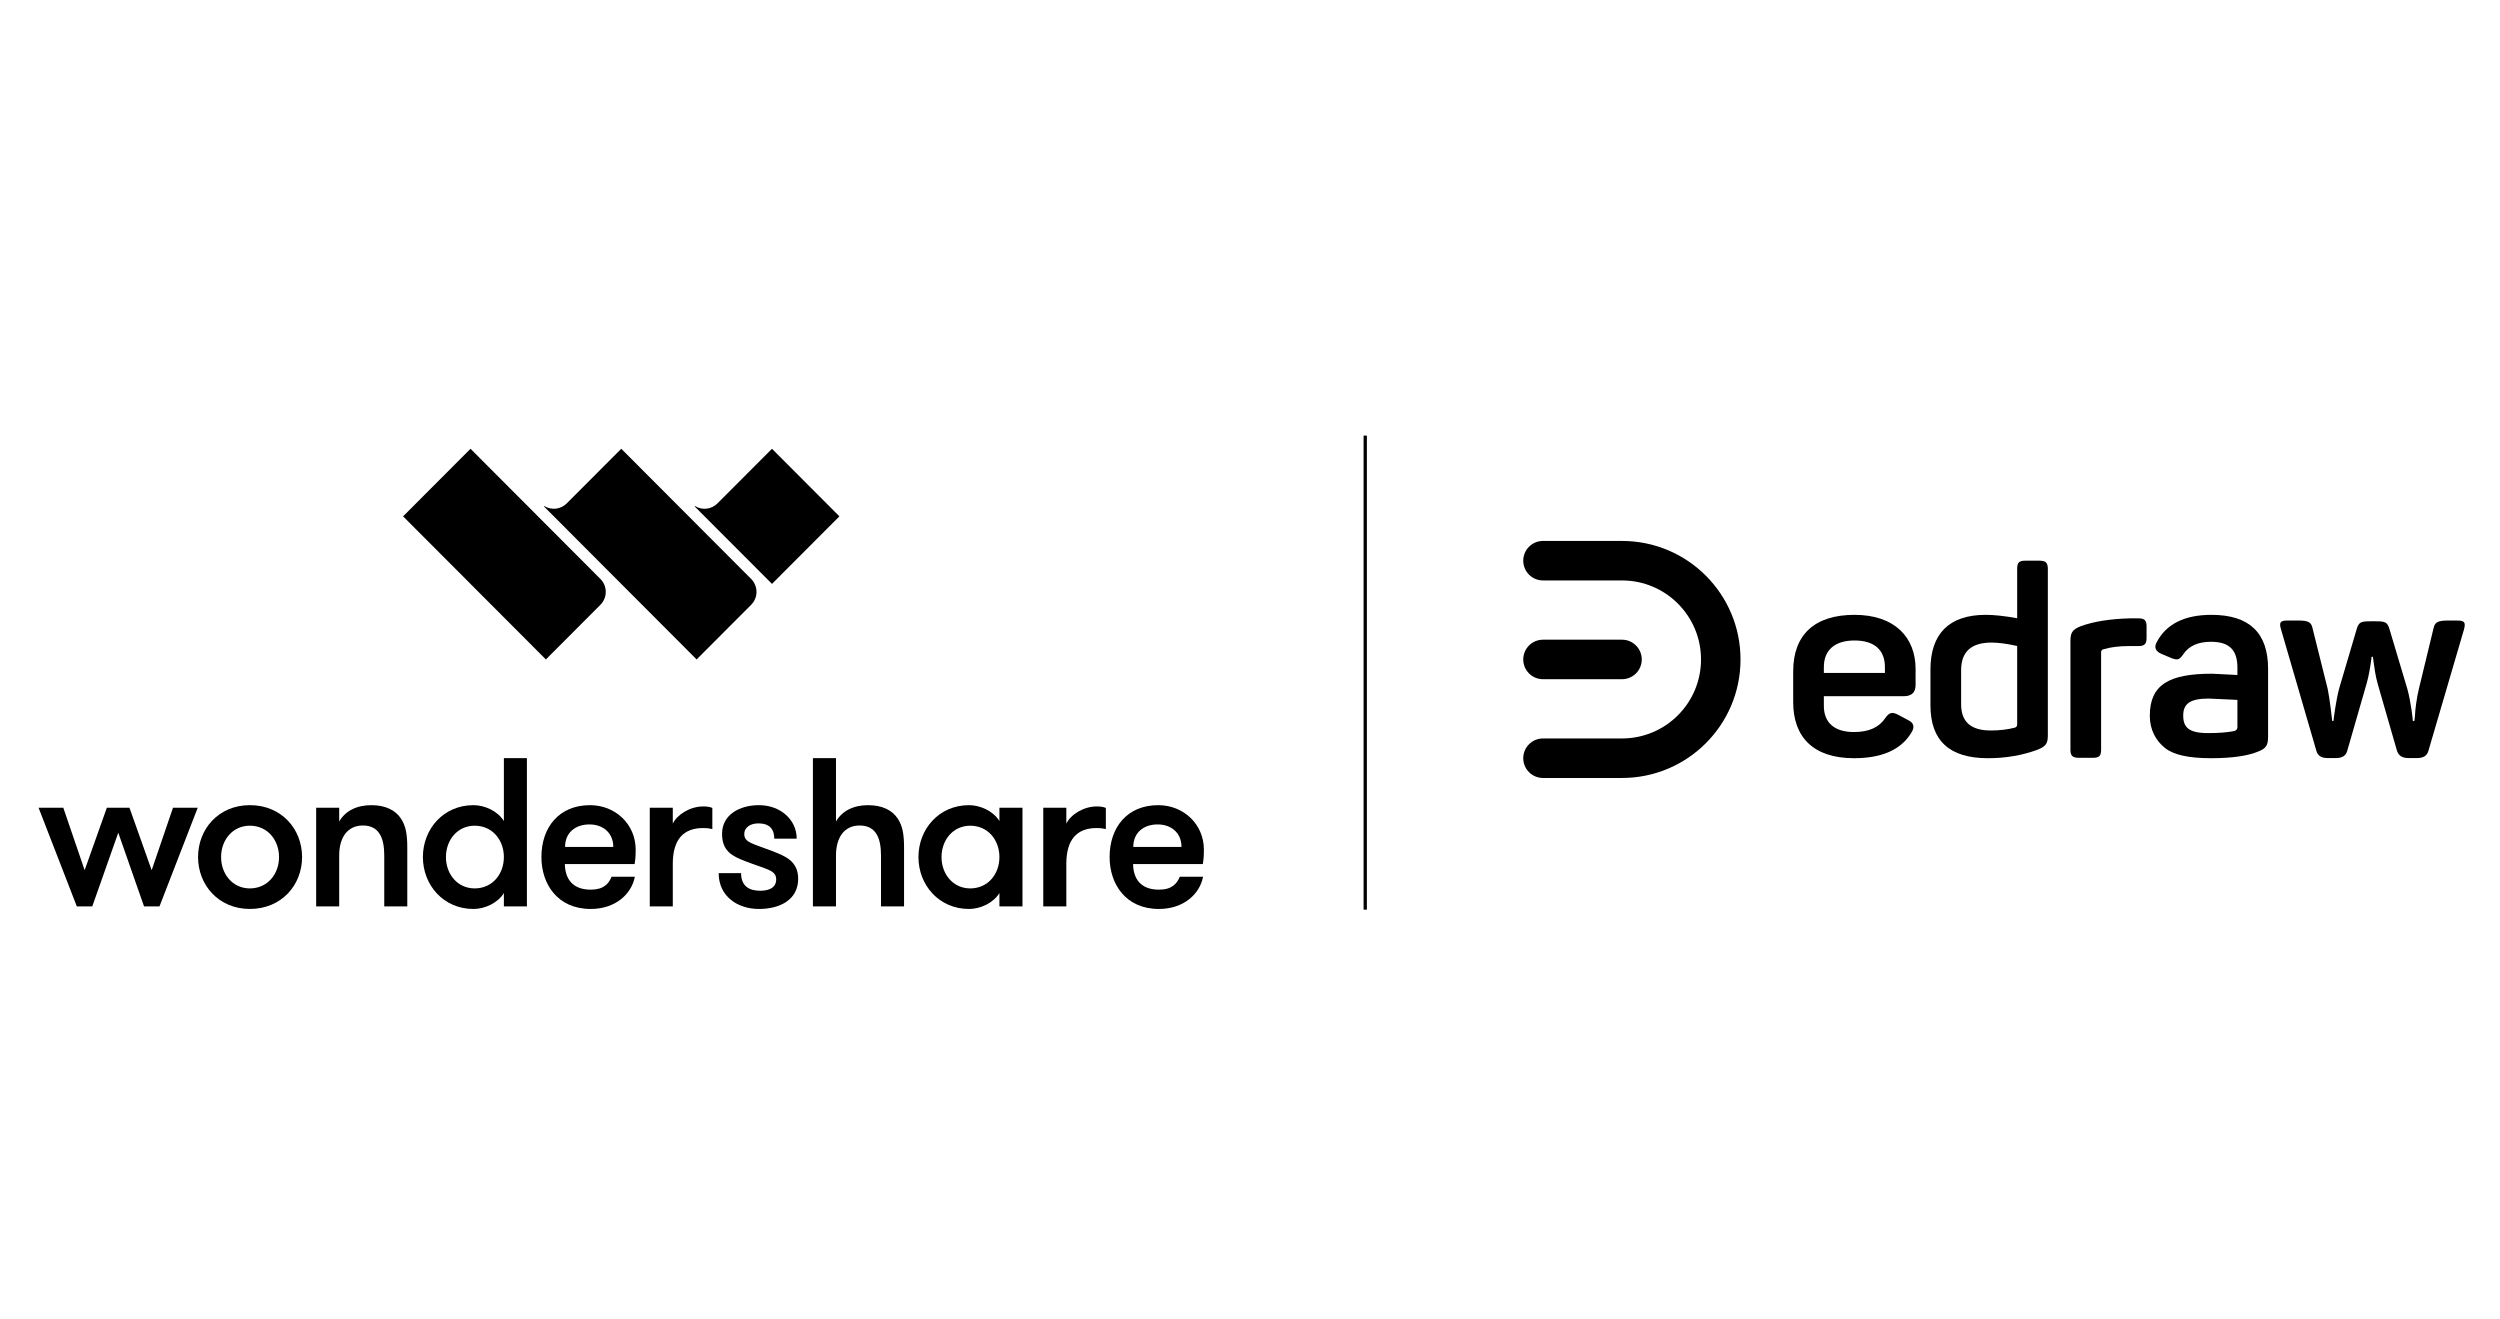 <svg xmlns="http://www.w3.org/2000/svg" xmlns:xlink="http://www.w3.org/1999/xlink" version="1.1" width="182" height="96" viewBox="0 0 182 96" xml:space="preserve">
<desc>Created with Fabric.js 3.5.0</desc>
<defs>
</defs>
<rect x="0" y="0" width="100%" height="100%" fill="#ffffff"/>
<g transform="matrix(1.035 0 0 1.035 91.001 48)" id="835671">
<g style="" vector-effect="non-scaling-stroke">
		<g transform="matrix(1 0 0 1 26.86 0.008)" id="934041" clip-path="url(#CLIPPATH_0)">
<clipPath id="CLIPPATH_0">
	<rect transform="matrix(1 0 0 1 0 0)" id="clip1" x="-7.641" y="-8.336" rx="0" ry="0" width="15.282" height="16.672"/>
</clipPath>
<path style="stroke: none; stroke-width: 1; stroke-dasharray: none; stroke-linecap: butt; stroke-dashoffset: 0; stroke-linejoin: miter; stroke-miterlimit: 4; is-custom-font: none; font-file-url: none; fill: rgb(0,0,0); fill-rule: nonzero; opacity: 1;" transform=" translate(-116.86, -24.008)" d="M 116.165 18.451 H 110.608 C 109.841 18.451 109.219 17.828 109.219 17.061 C 109.219 16.294 109.841 15.672 110.608 15.672 H 116.165 C 120.769 15.672 124.501 19.404 124.501 24.008 C 124.501 28.611 120.769 32.344 116.165 32.344 H 110.608 C 109.841 32.344 109.219 31.722 109.219 30.954 C 109.219 30.187 109.841 29.565 110.608 29.565 H 116.165 C 119.235 29.565 121.723 27.077 121.723 24.008 C 121.723 20.939 119.235 18.451 116.165 18.451 Z" stroke-linecap="round"/>
</g>
		<g transform="matrix(1 0 0 1 23.387 0.008)" id="95749" clip-path="url(#CLIPPATH_1)">
<clipPath id="CLIPPATH_1">
	<rect transform="matrix(1 0 0 1 3.473 0)" id="clip1" x="-7.641" y="-8.336" rx="0" ry="0" width="15.282" height="16.672"/>
</clipPath>
<path style="stroke: none; stroke-width: 1; stroke-dasharray: none; stroke-linecap: butt; stroke-dashoffset: 0; stroke-linejoin: miter; stroke-miterlimit: 4; is-custom-font: none; font-file-url: none; fill: rgb(0,0,0); fill-rule: nonzero; opacity: 1;" transform=" translate(-113.387, -24.008)" d="M 116.165 25.397 H 110.608 C 109.841 25.397 109.219 24.775 109.219 24.008 C 109.219 23.241 109.841 22.618 110.608 22.618 H 116.165 C 116.933 22.618 117.555 23.241 117.555 24.008 C 117.555 24.775 116.933 25.397 116.165 25.397 Z" stroke-linecap="round"/>
</g>
		<g transform="matrix(1 0 0 1 51.989 0.008)" id="534444" clip-path="url(#CLIPPATH_2)">
<clipPath id="CLIPPATH_2">
	<rect transform="matrix(1 0 0 1 -51.989 -0.008)" id="clip0" x="-90" y="-24" rx="0" ry="0" width="180" height="48"/>
</clipPath>
<path style="stroke: none; stroke-width: 1; stroke-dasharray: none; stroke-linecap: butt; stroke-dashoffset: 0; stroke-linejoin: miter; stroke-miterlimit: 4; is-custom-font: none; font-file-url: none; fill: rgb(0,0,0); fill-rule: nonzero; opacity: 1;" transform=" translate(-141.989, -24.008)" d="M 137.861 27.237 V 24.716 C 137.861 22.213 139.162 20.87 141.747 20.87 C 142.323 20.87 143.048 20.944 143.96 21.109 V 17.631 C 143.96 17.208 144.09 17.061 144.517 17.061 H 145.54 C 145.968 17.061 146.117 17.208 146.117 17.631 V 29.353 C 146.117 29.942 145.968 30.126 145.373 30.365 C 144.313 30.752 143.16 30.954 141.896 30.954 C 139.199 30.954 137.861 29.721 137.861 27.237 Z M 143.96 23.06 C 143.216 22.894 142.621 22.821 142.156 22.821 C 140.724 22.821 140.018 23.465 140.018 24.771 V 27.163 C 140.018 28.396 140.706 29.004 142.1 29.004 C 142.751 29.004 143.327 28.93 143.811 28.801 C 143.904 28.764 143.96 28.691 143.96 28.599 V 23.06 Z" stroke-linecap="round"/>
</g>
		<g transform="matrix(1 0 0 1 42.511 1.912)" id="745359" clip-path="url(#CLIPPATH_3)">
<clipPath id="CLIPPATH_3">
	<rect transform="matrix(1 0 0 1 -42.511 -1.912)" id="clip0" x="-90" y="-24" rx="0" ry="0" width="180" height="48"/>
</clipPath>
<path style="stroke: none; stroke-width: 1; stroke-dasharray: none; stroke-linecap: butt; stroke-dashoffset: 0; stroke-linejoin: miter; stroke-miterlimit: 4; is-custom-font: none; font-file-url: none; fill: rgb(0,0,0); fill-rule: nonzero; opacity: 1;" transform=" translate(-132.511, -25.912)" d="M 128.206 24.845 V 27.016 C 128.206 29.427 129.582 30.954 132.483 30.954 C 134.435 30.954 135.774 30.365 136.499 29.188 C 136.778 28.764 136.704 28.47 136.276 28.267 L 135.625 27.918 C 135.179 27.679 134.974 27.715 134.677 28.139 C 134.249 28.783 133.524 29.114 132.483 29.114 C 131.125 29.114 130.363 28.47 130.363 27.274 V 26.593 H 135.978 C 136.536 26.593 136.815 26.335 136.815 25.802 V 24.679 C 136.815 22.453 135.346 20.87 132.52 20.87 C 129.712 20.87 128.206 22.269 128.206 24.845 Z M 134.658 24.55 V 24.955 H 130.363 V 24.55 C 130.363 23.354 131.125 22.674 132.52 22.674 C 133.933 22.674 134.658 23.354 134.658 24.55 Z" stroke-linecap="round"/>
</g>
		<g transform="matrix(1 0 0 1 60.385 2.021)" id="79243" clip-path="url(#CLIPPATH_4)">
<clipPath id="CLIPPATH_4">
	<rect transform="matrix(1 0 0 1 -60.385 -2.021)" id="clip0" x="-90" y="-24" rx="0" ry="0" width="180" height="48"/>
</clipPath>
<path style="stroke: none; stroke-width: 1; stroke-dasharray: none; stroke-linecap: butt; stroke-dashoffset: 0; stroke-linejoin: miter; stroke-miterlimit: 4; is-custom-font: none; font-file-url: none; fill: rgb(0,0,0); fill-rule: nonzero; opacity: 1;" transform=" translate(-150.385, -26.021)" d="M 151.89 21.117 H 152.485 C 152.913 21.117 153.062 21.246 153.062 21.687 V 22.497 C 153.062 22.92 152.913 23.067 152.485 23.067 H 151.816 C 151.128 23.067 150.533 23.141 150.05 23.288 C 149.919 23.307 149.864 23.38 149.864 23.509 V 30.354 C 149.864 30.778 149.734 30.925 149.306 30.925 H 148.283 C 147.856 30.925 147.707 30.778 147.707 30.354 V 22.718 C 147.707 22.129 147.837 21.908 148.432 21.669 C 149.343 21.338 150.496 21.154 151.89 21.117 Z" stroke-linecap="round"/>
</g>
		<g transform="matrix(1 0 0 1 67.45 1.912)" id="559613" clip-path="url(#CLIPPATH_5)">
<clipPath id="CLIPPATH_5">
	<rect transform="matrix(1 0 0 1 -67.45 -1.912)" id="clip0" x="-90" y="-24" rx="0" ry="0" width="180" height="48"/>
</clipPath>
<path style="stroke: none; stroke-width: 1; stroke-dasharray: none; stroke-linecap: butt; stroke-dashoffset: 0; stroke-linejoin: miter; stroke-miterlimit: 4; is-custom-font: none; font-file-url: none; fill: rgb(0,0,0); fill-rule: nonzero; opacity: 1;" transform=" translate(-157.45, -25.912)" d="M 157.63 20.87 C 155.733 20.87 154.45 21.514 153.781 22.784 C 153.576 23.152 153.688 23.428 154.097 23.612 L 154.84 23.925 C 155.268 24.072 155.361 24.035 155.64 23.649 C 156.03 23.06 156.681 22.765 157.592 22.765 C 158.931 22.765 159.452 23.391 159.452 24.587 V 25.102 C 159.05 25.082 158.716 25.063 158.448 25.049 C 158.008 25.025 157.748 25.011 157.667 25.011 C 154.636 25.011 153.29 25.783 153.29 27.973 C 153.29 28.985 153.743 29.74 154.338 30.218 C 154.933 30.715 156.012 30.954 157.592 30.954 C 159.08 30.954 160.196 30.789 160.939 30.476 C 161.46 30.255 161.609 30.071 161.609 29.427 V 24.661 C 161.609 22.14 160.289 20.87 157.63 20.87 Z M 159.452 28.783 C 159.452 28.912 159.377 28.985 159.247 29.04 C 158.801 29.132 158.187 29.188 157.388 29.188 C 156.03 29.188 155.64 28.783 155.64 27.955 C 155.64 27.145 156.086 26.759 157.425 26.759 C 157.446 26.759 157.552 26.764 157.745 26.773 C 158.069 26.789 158.636 26.816 159.452 26.851 V 28.783 Z" stroke-linecap="round"/>
</g>
		<g transform="matrix(1 0 0 1 78.949 2.106)" id="24137" clip-path="url(#CLIPPATH_6)">
<clipPath id="CLIPPATH_6">
	<rect transform="matrix(1 0 0 1 -78.949 -2.106)" id="clip0" x="-90" y="-24" rx="0" ry="0" width="180" height="48"/>
</clipPath>
<path style="stroke: none; stroke-width: 1; stroke-dasharray: none; stroke-linecap: butt; stroke-dashoffset: 0; stroke-linejoin: miter; stroke-miterlimit: 4; is-custom-font: none; font-file-url: none; fill: rgb(0,0,0); fill-rule: nonzero; opacity: 1;" transform=" translate(-168.949, -26.106)" d="M 174.896 21.269 H 174.282 C 173.557 21.269 173.334 21.379 173.241 21.839 L 172.218 26.067 C 172.069 26.674 171.958 27.484 171.939 27.981 L 171.902 28.33 H 171.79 C 171.79 28.22 171.66 27.005 171.4 26.067 L 170.154 21.895 C 170.005 21.398 169.875 21.324 169.206 21.324 H 168.778 C 168.109 21.324 167.979 21.398 167.83 21.913 L 166.603 26.067 C 166.38 26.932 166.212 28.22 166.212 28.33 H 166.119 C 166.119 28.33 165.952 26.785 165.803 26.085 L 164.743 21.839 C 164.65 21.379 164.446 21.269 163.721 21.269 H 162.995 C 162.456 21.269 162.363 21.398 162.531 21.931 L 165.004 30.428 C 165.097 30.778 165.357 30.943 165.785 30.943 H 166.398 C 166.826 30.943 167.086 30.778 167.179 30.428 L 168.536 25.717 C 168.685 25.202 168.797 24.54 168.853 24.116 L 168.89 23.822 H 168.983 L 169.02 24.116 C 169.076 24.54 169.169 25.202 169.317 25.717 L 170.675 30.428 C 170.786 30.778 171.047 30.943 171.474 30.943 H 172.107 C 172.534 30.943 172.795 30.778 172.888 30.428 L 175.379 21.931 C 175.528 21.398 175.435 21.269 174.896 21.269 Z" stroke-linecap="round"/>
</g>
		<g transform="matrix(1 0 0 1 -54.52 12.253)" id="154127" clip-path="url(#CLIPPATH_7)">
<clipPath id="CLIPPATH_7">
	<rect transform="matrix(1 0 0 1 54.52 -12.253)" id="clip0" x="-90" y="-24" rx="0" ry="0" width="180" height="48"/>
</clipPath>
<path style="stroke: none; stroke-width: 1; stroke-dasharray: none; stroke-linecap: butt; stroke-dashoffset: 0; stroke-linejoin: miter; stroke-miterlimit: 4; is-custom-font: none; font-file-url: none; fill: rgb(0,0,0); fill-rule: nonzero; opacity: 1;" transform=" translate(-35.48, -36.253)" d="M 35.377 34.257 C 33.265 34.257 31.822 35.939 31.822 37.907 C 31.822 39.873 33.265 41.558 35.377 41.558 C 36.179 41.558 37.087 41.139 37.518 40.44 V 41.378 H 39.138 V 30.949 H 37.518 V 35.374 C 37.087 34.673 36.179 34.257 35.377 34.257 Z M 35.465 35.702 C 36.715 35.702 37.518 36.715 37.518 37.907 C 37.518 39.099 36.715 40.112 35.465 40.112 C 34.246 40.112 33.443 39.099 33.443 37.907 C 33.443 36.715 34.246 35.702 35.465 35.702 Z" stroke-linecap="round"/>
</g>
		<g transform="matrix(1 0 0 1 -27.539 12.163)" id="579195" clip-path="url(#CLIPPATH_8)">
<clipPath id="CLIPPATH_8">
	<rect transform="matrix(1 0 0 1 27.54 -12.163)" id="clip0" x="-90" y="-24" rx="0" ry="0" width="180" height="48"/>
</clipPath>
<path style="stroke: none; stroke-width: 1; stroke-dasharray: none; stroke-linecap: butt; stroke-dashoffset: 0; stroke-linejoin: miter; stroke-miterlimit: 4; is-custom-font: none; font-file-url: none; fill: rgb(0,0,0); fill-rule: nonzero; opacity: 1;" transform=" translate(-62.461, -36.163)" d="M 59.255 41.378 H 60.878 V 37.788 C 60.878 36.596 61.412 35.687 62.543 35.687 C 63.703 35.687 64.044 36.596 64.044 37.788 V 41.378 H 65.666 V 37.251 C 65.666 36.297 65.561 35.716 65.219 35.196 C 64.833 34.615 64.133 34.257 63.137 34.257 C 62.111 34.257 61.309 34.659 60.878 35.406 V 30.949 H 59.255 V 41.378 Z" stroke-linecap="round"/>
</g>
		<g transform="matrix(1 0 0 1 -79.613 13.907)" id="75492" clip-path="url(#CLIPPATH_9)">
<clipPath id="CLIPPATH_9">
	<rect transform="matrix(1 0 0 1 79.613 -13.907)" id="clip0" x="-90" y="-24" rx="0" ry="0" width="180" height="48"/>
</clipPath>
<path style="stroke: none; stroke-width: 1; stroke-dasharray: none; stroke-linecap: butt; stroke-dashoffset: 0; stroke-linejoin: miter; stroke-miterlimit: 4; is-custom-font: none; font-file-url: none; fill: rgb(0,0,0); fill-rule: nonzero; opacity: 1;" transform=" translate(-10.387, -37.907)" d="M 8.566 41.378 H 7.48 L 4.789 34.436 H 6.528 L 8.03 38.831 L 9.592 34.436 H 11.182 L 12.744 38.831 L 14.245 34.436 H 15.985 L 13.294 41.378 H 12.208 L 10.395 36.194 L 8.566 41.378 Z" stroke-linecap="round"/>
</g>
		<g transform="matrix(1 0 0 1 -70.334 13.907)" id="24869" clip-path="url(#CLIPPATH_10)">
<clipPath id="CLIPPATH_10">
	<rect transform="matrix(1 0 0 1 70.334 -13.907)" id="clip0" x="-90" y="-24" rx="0" ry="0" width="180" height="48"/>
</clipPath>
<path style="stroke: none; stroke-width: 1; stroke-dasharray: none; stroke-linecap: butt; stroke-dashoffset: 0; stroke-linejoin: miter; stroke-miterlimit: 4; is-custom-font: none; font-file-url: none; fill: rgb(0,0,0); fill-rule: nonzero; opacity: 1;" transform=" translate(-19.666, -37.907)" d="M 19.65 34.256 C 17.451 34.256 16.007 35.938 16.007 37.906 C 16.007 39.872 17.451 41.557 19.65 41.557 C 21.881 41.557 23.324 39.872 23.324 37.906 C 23.324 35.938 21.881 34.256 19.65 34.256 Z M 17.628 37.906 C 17.628 36.715 18.431 35.701 19.65 35.701 C 20.9 35.701 21.703 36.715 21.703 37.906 C 21.703 39.098 20.9 40.112 19.65 40.112 C 18.431 40.112 17.628 39.098 17.628 37.906 Z" stroke-linecap="round"/>
</g>
		<g transform="matrix(1 0 0 1 -62.481 13.818)" id="888491" clip-path="url(#CLIPPATH_11)">
<clipPath id="CLIPPATH_11">
	<rect transform="matrix(1 0 0 1 62.481 -13.818)" id="clip0" x="-90" y="-24" rx="0" ry="0" width="180" height="48"/>
</clipPath>
<path style="stroke: none; stroke-width: 1; stroke-dasharray: none; stroke-linecap: butt; stroke-dashoffset: 0; stroke-linejoin: miter; stroke-miterlimit: 4; is-custom-font: none; font-file-url: none; fill: rgb(0,0,0); fill-rule: nonzero; opacity: 1;" transform=" translate(-27.518, -37.818)" d="M 24.314 41.378 H 25.934 V 37.788 C 25.934 36.596 26.47 35.687 27.6 35.687 C 28.76 35.687 29.103 36.596 29.103 37.788 V 41.378 H 30.723 V 37.251 C 30.723 36.297 30.619 35.716 30.277 35.196 C 29.89 34.615 29.192 34.257 28.194 34.257 C 27.169 34.257 26.366 34.659 25.934 35.406 V 34.436 H 24.314 L 24.314 41.378 Z" stroke-linecap="round"/>
</g>
		<g transform="matrix(1 0 0 1 -46.526 13.908)" id="76294" clip-path="url(#CLIPPATH_12)">
<clipPath id="CLIPPATH_12">
	<rect transform="matrix(1 0 0 1 46.526 -13.908)" id="clip0" x="-90" y="-24" rx="0" ry="0" width="180" height="48"/>
</clipPath>
<path style="stroke: none; stroke-width: 1; stroke-dasharray: none; stroke-linecap: butt; stroke-dashoffset: 0; stroke-linejoin: miter; stroke-miterlimit: 4; is-custom-font: none; font-file-url: none; fill: rgb(0,0,0); fill-rule: nonzero; opacity: 1;" transform=" translate(-43.474, -37.908)" d="M 40.158 37.907 C 40.158 39.799 41.287 41.558 43.623 41.558 C 45.392 41.558 46.507 40.483 46.73 39.293 H 45.094 C 44.887 39.784 44.544 40.2 43.623 40.2 C 42.314 40.2 41.823 39.397 41.808 38.398 H 46.715 C 46.789 37.953 46.789 37.625 46.789 37.386 C 46.789 35.612 45.377 34.257 43.578 34.257 C 41.392 34.257 40.158 35.821 40.158 37.907 Z M 41.823 37.193 C 41.823 36.163 42.581 35.612 43.534 35.612 C 44.514 35.612 45.214 36.223 45.214 37.193 H 41.823 Z" stroke-linecap="round"/>
</g>
		<g transform="matrix(1 0 0 1 -40.02 13.862)" id="376688" clip-path="url(#CLIPPATH_13)">
<clipPath id="CLIPPATH_13">
	<rect transform="matrix(1 0 0 1 40.02 -13.862)" id="clip0" x="-90" y="-24" rx="0" ry="0" width="180" height="48"/>
</clipPath>
<path style="stroke: none; stroke-width: 1; stroke-dasharray: none; stroke-linecap: butt; stroke-dashoffset: 0; stroke-linejoin: miter; stroke-miterlimit: 4; is-custom-font: none; font-file-url: none; fill: rgb(0,0,0); fill-rule: nonzero; opacity: 1;" transform=" translate(-49.98, -37.862)" d="M 47.78 41.378 H 49.399 V 38.384 C 49.399 36.655 50.159 35.866 51.542 35.866 C 51.794 35.866 51.928 35.88 52.181 35.939 V 34.45 C 52.002 34.376 51.794 34.346 51.542 34.346 C 50.619 34.346 49.712 34.911 49.399 35.553 V 34.436 H 47.78 V 41.378 Z" stroke-linecap="round"/>
</g>
		<g transform="matrix(1 0 0 1 -34.578 13.908)" id="693948" clip-path="url(#CLIPPATH_14)">
<clipPath id="CLIPPATH_14">
	<rect transform="matrix(1 0 0 1 34.578 -13.908)" id="clip0" x="-90" y="-24" rx="0" ry="0" width="180" height="48"/>
</clipPath>
<path style="stroke: none; stroke-width: 1; stroke-dasharray: none; stroke-linecap: butt; stroke-dashoffset: 0; stroke-linejoin: miter; stroke-miterlimit: 4; is-custom-font: none; font-file-url: none; fill: rgb(0,0,0); fill-rule: nonzero; opacity: 1;" transform=" translate(-55.422, -37.908)" d="M 56.538 36.612 H 58.114 C 58.114 35.255 56.939 34.257 55.468 34.257 C 54.055 34.257 52.865 34.956 52.865 36.269 C 52.865 37.475 53.55 37.834 54.517 38.205 C 55.973 38.771 56.672 38.817 56.672 39.471 C 56.672 40.066 56.181 40.276 55.542 40.276 C 54.769 40.276 54.203 39.949 54.203 39.039 H 52.627 C 52.627 40.678 53.966 41.558 55.453 41.558 C 56.969 41.558 58.218 40.887 58.218 39.441 C 58.218 38.176 57.297 37.834 56.33 37.461 C 55.066 36.969 54.427 36.894 54.427 36.297 C 54.427 35.806 54.873 35.538 55.422 35.538 C 56.211 35.538 56.538 35.956 56.538 36.612 Z" stroke-linecap="round"/>
</g>
		<g transform="matrix(1 0 0 1 -19.663 13.908)" id="121215" clip-path="url(#CLIPPATH_15)">
<clipPath id="CLIPPATH_15">
	<rect transform="matrix(1 0 0 1 19.663 -13.908)" id="clip0" x="-90" y="-24" rx="0" ry="0" width="180" height="48"/>
</clipPath>
<path style="stroke: none; stroke-width: 1; stroke-dasharray: none; stroke-linecap: butt; stroke-dashoffset: 0; stroke-linejoin: miter; stroke-miterlimit: 4; is-custom-font: none; font-file-url: none; fill: rgb(0,0,0); fill-rule: nonzero; opacity: 1;" transform=" translate(-70.337, -37.908)" d="M 70.232 34.257 C 68.122 34.257 66.678 35.939 66.678 37.907 C 66.678 39.873 68.122 41.558 70.232 41.558 C 71.036 41.558 71.942 41.139 72.374 40.44 V 41.378 H 73.996 V 34.436 H 72.374 V 35.374 C 71.942 34.673 71.036 34.257 70.232 34.257 Z M 70.323 35.702 C 71.572 35.702 72.374 36.715 72.374 37.907 C 72.374 39.099 71.572 40.112 70.323 40.112 C 69.104 40.112 68.301 39.099 68.301 37.907 C 68.301 36.715 69.104 35.702 70.323 35.702 Z" stroke-linecap="round"/>
</g>
		<g transform="matrix(1 0 0 1 -12.341 13.862)" id="65896" clip-path="url(#CLIPPATH_16)">
<clipPath id="CLIPPATH_16">
	<rect transform="matrix(1 0 0 1 12.341 -13.862)" id="clip0" x="-90" y="-24" rx="0" ry="0" width="180" height="48"/>
</clipPath>
<path style="stroke: none; stroke-width: 1; stroke-dasharray: none; stroke-linecap: butt; stroke-dashoffset: 0; stroke-linejoin: miter; stroke-miterlimit: 4; is-custom-font: none; font-file-url: none; fill: rgb(0,0,0); fill-rule: nonzero; opacity: 1;" transform=" translate(-77.659, -37.862)" d="M 75.458 41.378 H 77.08 V 38.384 C 77.08 36.655 77.837 35.866 79.22 35.866 C 79.473 35.866 79.606 35.88 79.859 35.939 V 34.45 C 79.681 34.376 79.473 34.346 79.22 34.346 C 78.298 34.346 77.391 34.911 77.08 35.553 V 34.436 H 75.458 V 41.378 Z" stroke-linecap="round"/>
</g>
		<g transform="matrix(1 0 0 1 -6.56 13.908)" id="4619" clip-path="url(#CLIPPATH_17)">
<clipPath id="CLIPPATH_17">
	<rect transform="matrix(1 0 0 1 6.56 -13.908)" id="clip0" x="-90" y="-24" rx="0" ry="0" width="180" height="48"/>
</clipPath>
<path style="stroke: none; stroke-width: 1; stroke-dasharray: none; stroke-linecap: butt; stroke-dashoffset: 0; stroke-linejoin: miter; stroke-miterlimit: 4; is-custom-font: none; font-file-url: none; fill: rgb(0,0,0); fill-rule: nonzero; opacity: 1;" transform=" translate(-83.44, -37.908)" d="M 83.501 35.612 C 84.481 35.612 85.181 36.223 85.181 37.193 H 81.79 C 81.79 36.163 82.548 35.612 83.501 35.612 Z M 86.682 38.398 C 86.756 37.953 86.756 37.625 86.756 37.386 C 86.756 35.612 85.344 34.257 83.544 34.257 C 81.358 34.257 80.124 35.821 80.124 37.907 C 80.124 39.799 81.254 41.558 83.589 41.558 C 85.36 41.558 86.473 40.483 86.697 39.293 H 85.061 C 84.854 39.784 84.511 40.2 83.589 40.2 C 82.281 40.2 81.79 39.397 81.776 38.398 H 86.682 Z" stroke-linecap="round"/>
</g>
		<g transform="matrix(1 0 0 1 -42.188 -7.402)" id="525615" clip-path="url(#CLIPPATH_18)">
<clipPath id="CLIPPATH_18">
	<rect transform="matrix(1 0 0 1 42.188 7.402)" id="clip0" x="-90" y="-24" rx="0" ry="0" width="180" height="48"/>
</clipPath>
<path style="stroke: none; stroke-width: 1; stroke-dasharray: none; stroke-linecap: butt; stroke-dashoffset: 0; stroke-linejoin: miter; stroke-miterlimit: 4; is-custom-font: none; font-file-url: none; fill: rgb(0,0,0); fill-rule: nonzero; opacity: 1;" transform=" translate(-47.812, -16.598)" d="M 54.915 20.159 C 55.416 19.654 55.41 18.845 54.908 18.342 L 45.775 9.188 L 41.938 13.032 C 41.511 13.461 40.856 13.523 40.362 13.219 L 40.337 13.245 L 51.075 24.007 L 54.915 20.159 Z" stroke-linecap="round"/>
</g>
		<g transform="matrix(1 0 0 1 -52.443 -7.401)" id="212668" clip-path="url(#CLIPPATH_19)">
<clipPath id="CLIPPATH_19">
	<rect transform="matrix(1 0 0 1 52.443 7.401)" id="clip0" x="-90" y="-24" rx="0" ry="0" width="180" height="48"/>
</clipPath>
<path style="stroke: none; stroke-width: 1; stroke-dasharray: none; stroke-linecap: butt; stroke-dashoffset: 0; stroke-linejoin: miter; stroke-miterlimit: 4; is-custom-font: none; font-file-url: none; fill: rgb(0,0,0); fill-rule: nonzero; opacity: 1;" transform=" translate(-37.557, -16.599)" d="M 44.309 20.163 L 40.473 24.008 L 30.429 13.942 L 35.172 9.189 L 44.309 18.347 C 44.809 18.849 44.809 19.661 44.309 20.163 Z" stroke-linecap="round"/>
</g>
		<g transform="matrix(1 0 0 1 -33.972 -10.059)" id="947269" clip-path="url(#CLIPPATH_20)">
<clipPath id="CLIPPATH_20">
	<rect transform="matrix(1 0 0 1 33.972 10.059)" id="clip0" x="-90" y="-24" rx="0" ry="0" width="180" height="48"/>
</clipPath>
<path style="stroke: none; stroke-width: 1; stroke-dasharray: none; stroke-linecap: butt; stroke-dashoffset: 0; stroke-linejoin: miter; stroke-miterlimit: 4; is-custom-font: none; font-file-url: none; fill: rgb(0,0,0); fill-rule: nonzero; opacity: 1;" transform=" translate(-56.028, -13.941)" d="M 61.118 13.942 L 56.377 18.693 L 50.938 13.245 L 50.964 13.22 C 51.457 13.524 52.112 13.462 52.539 13.033 L 56.376 9.189 L 61.118 13.942 Z" stroke-linecap="round"/>
</g>
		<g transform="matrix(1 0 0 1 8.104 0.934)" id="983750" clip-path="url(#CLIPPATH_21)">
<clipPath id="CLIPPATH_21">
	<rect transform="matrix(1 0 0 1 -8.104 -0.934)" id="clip0" x="-90" y="-24" rx="0" ry="0" width="180" height="48"/>
</clipPath>
<path style="stroke: none; stroke-width: 1; stroke-dasharray: none; stroke-linecap: butt; stroke-dashoffset: 0; stroke-linejoin: miter; stroke-miterlimit: 4; is-custom-font: none; font-file-url: none; fill: rgb(0,0,0); fill-rule: evenodd; opacity: 1;" transform=" translate(-98.104, -24.934)" d="M 97.989 41.606 L 97.989 8.262 L 98.22 8.262 L 98.22 41.606 L 97.989 41.606 Z" stroke-linecap="round"/>
</g>
</g>
</g>
</svg>